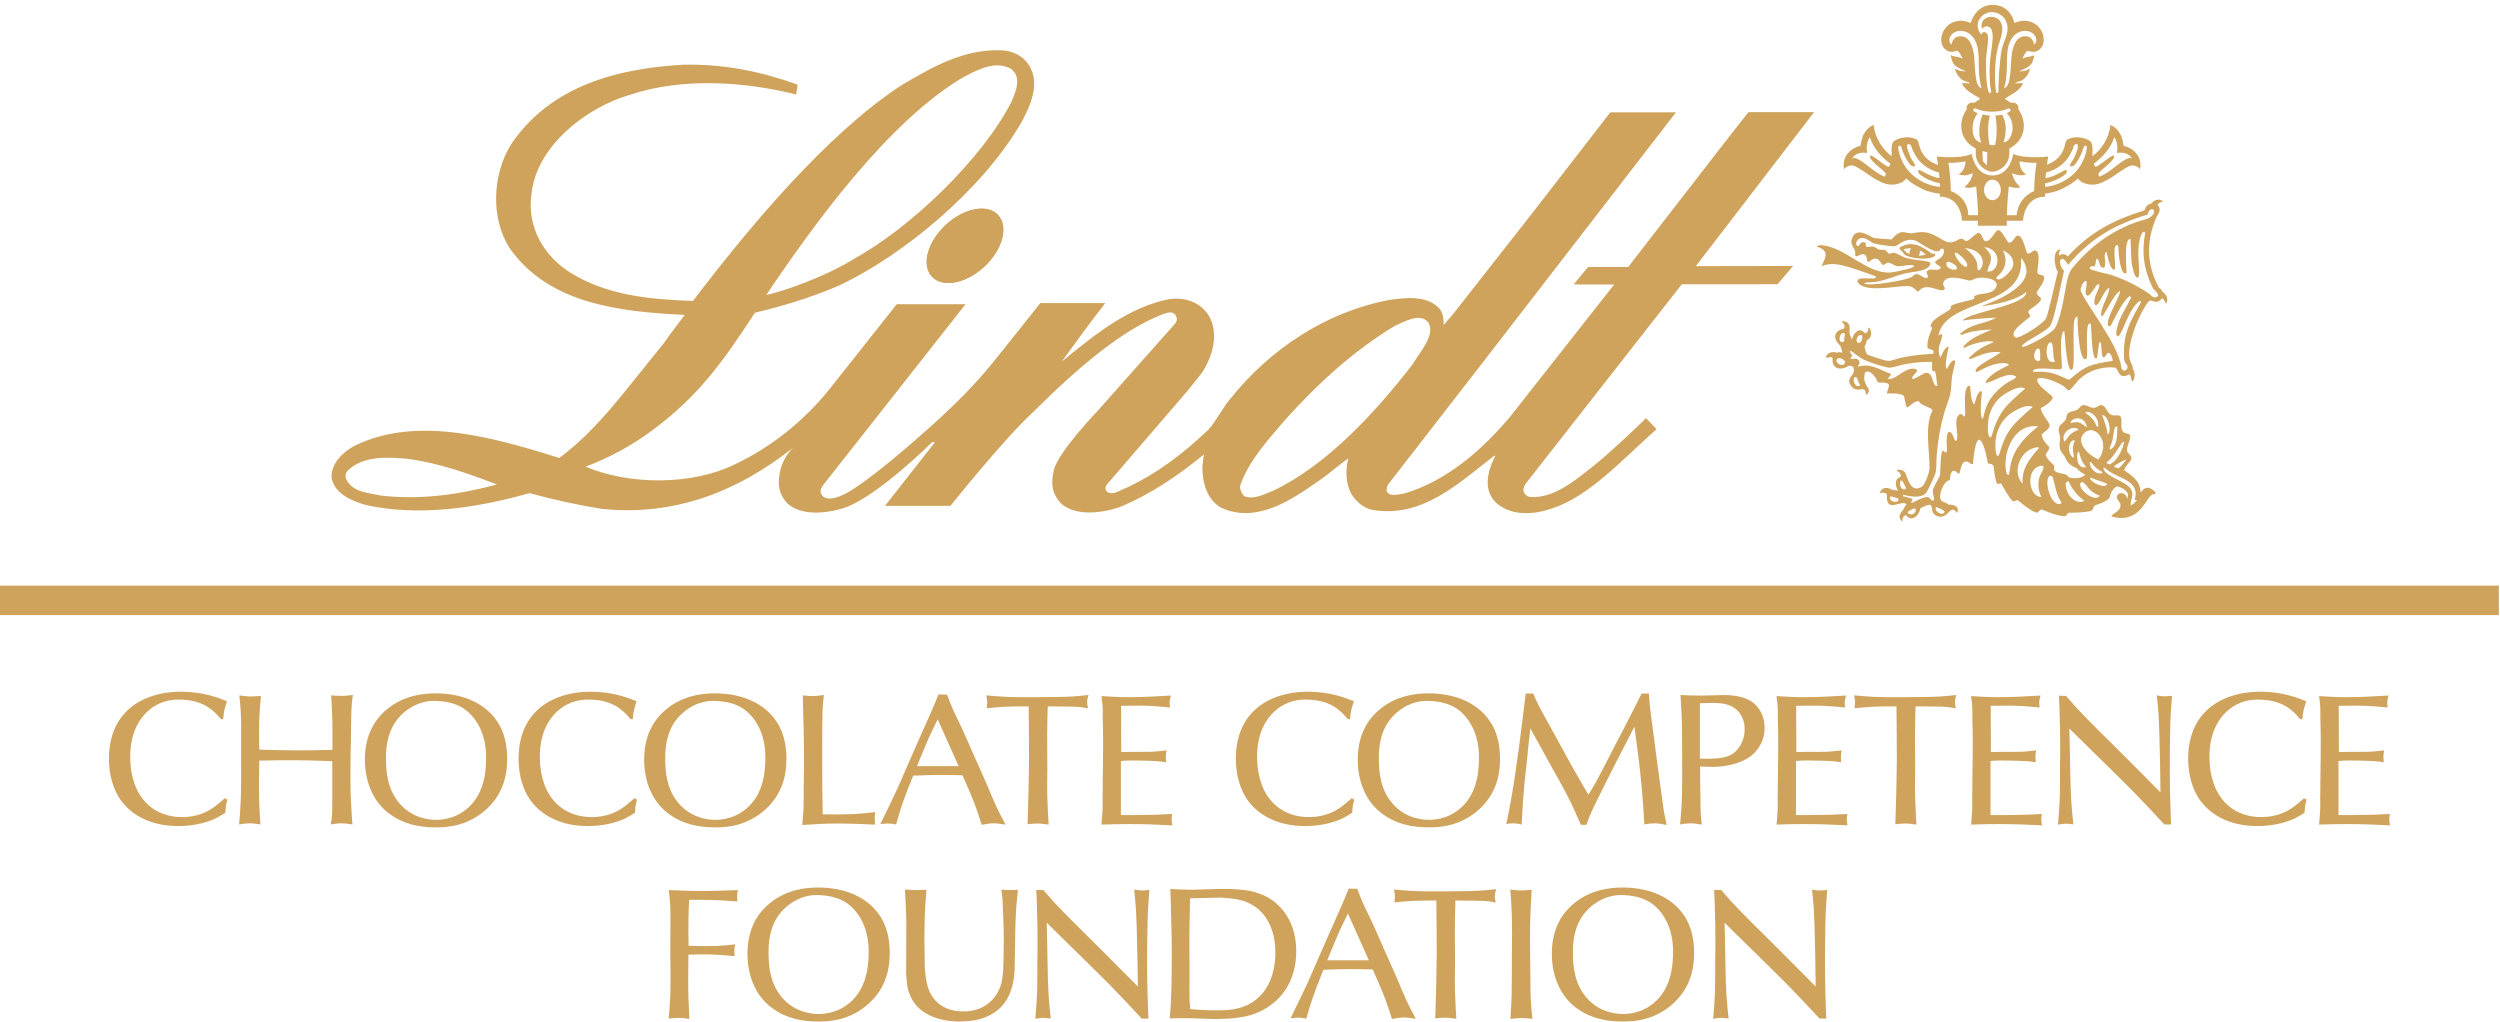 <?xml version="1.0" encoding="utf-8"?>
<svg xmlns="http://www.w3.org/2000/svg" xmlns:serif="http://www.serif.com/" xmlns:xlink="http://www.w3.org/1999/xlink" width="100%" height="100%" viewBox="0 0 2009 821" version="1.1" style="fill-rule:evenodd;clip-rule:evenodd;stroke-linejoin:round;stroke-miterlimit:2;">
    <g transform="matrix(4.167,0,0,4.167,0,0)">
        <path d="M150.934,83.188L150.924,83.188" style="fill:none;fill-rule:nonzero;"/>
        <path d="M150.943,83.188L150.934,83.188" style="fill:none;fill-rule:nonzero;"/>
        <path d="M158.772,84.335L158.763,84.335" style="fill:none;fill-rule:nonzero;"/>
        <path d="M158.782,84.335L158.772,84.335" style="fill:none;fill-rule:nonzero;"/>
        <path d="M42.613,138.697C42.119,138.096 41.553,137.459 40.916,136.964C39.82,136.045 37.911,134.914 34.553,134.914C33.315,134.914 30.84,135.02 28.436,137.211C26.987,138.555 25.113,141.171 25.113,145.945C25.113,147.041 25.184,150.611 27.093,153.475C28.118,155.031 30.487,157.576 35.154,157.576C35.613,157.576 36.709,157.541 37.947,157.222C40.28,156.622 41.518,155.526 43.356,153.935L43.851,154.217C43.533,155.384 43.533,155.526 43.462,156.728C43.285,156.834 42.26,157.505 41.447,157.894C40.28,158.424 37.77,159.308 34.376,159.308C28.472,159.308 25.184,156.728 23.593,154.712C22.532,153.404 21.012,150.647 21.012,146.262C21.012,145.238 21.083,142.586 22.355,140.005C24.724,135.232 29.886,133.394 34.906,133.394C39.255,133.394 42.154,134.595 43.78,135.232C43.285,136.752 43.179,137.071 43.038,138.697L42.613,138.697Z" style="fill:rgb(207,163,92);fill-rule:nonzero;"/>
        <path d="M64.077,146.793C61.885,146.722 59.693,146.617 57.465,146.617C54.991,146.581 52.48,146.617 50.006,146.687C49.97,149.091 49.9,151.496 49.97,153.899C50.006,155.596 50.112,157.293 50.218,158.991C49.476,158.884 48.875,158.778 48.132,158.778C47.531,158.778 47.213,158.814 46.117,158.991C46.258,157.399 46.364,155.808 46.435,154.217C46.506,152.026 46.506,149.798 46.506,147.571L46.506,140.959C46.506,139.828 46.506,138.662 46.435,137.53C46.399,136.399 46.258,135.232 46.152,134.101C47,134.207 47.566,134.313 48.379,134.313C49.016,134.313 49.652,134.242 50.324,134.207C50.147,136.045 50.006,137.883 49.97,139.722C49.935,141.348 49.97,142.939 50.006,144.566C52.41,144.636 54.814,144.708 57.218,144.708C59.516,144.708 61.814,144.671 64.112,144.601C64.112,142.268 64.147,139.934 64.041,137.601C64.006,136.434 63.936,135.267 63.865,134.101C64.537,134.136 65.173,134.207 65.88,134.207C66.446,134.207 66.905,134.171 68.037,134.03C67.895,135.125 67.789,136.222 67.754,137.318C67.683,139.015 67.718,140.748 67.683,142.445C67.612,144.813 67.577,147.147 67.577,149.515C67.577,151.636 67.612,153.722 67.754,155.808C67.789,156.869 67.895,157.929 67.966,158.991C66.834,158.814 66.446,158.778 65.809,158.778C65.067,158.778 64.501,158.884 63.794,158.991C64.041,157.541 64.077,156.869 64.077,155.349L64.077,146.793Z" style="fill:rgb(207,163,92);fill-rule:nonzero;"/>
        <path d="M76.561,154.324C79.035,157.752 82.677,158.107 84.126,158.107C85.47,158.107 88.687,157.789 91.162,154.854C92.505,153.263 93.743,150.788 93.743,146.122C93.743,144.92 93.708,141.631 91.551,138.697C91.303,138.379 90.596,137.459 89.642,136.788C88.263,135.797 86.672,135.48 86.106,135.374C85.894,135.338 84.763,135.162 83.808,135.162C82.748,135.162 80.662,135.302 78.399,137C75.146,139.474 74.333,142.975 74.439,146.899C74.51,150.788 75.535,152.91 76.561,154.324ZM73.555,137.778C75.217,136.045 78.364,133.711 83.985,133.711C85.505,133.711 90.49,133.818 94.132,137.106C95.758,138.59 97.809,141.171 97.809,146.334C97.809,150.187 96.677,153.334 93.919,155.95C90.172,159.45 85.965,159.556 84.056,159.556C80.909,159.556 77.833,158.955 75.217,157.01C74.828,156.763 73.979,156.091 73.166,155.101C72.07,153.793 70.303,150.859 70.374,146.227C70.444,141.666 72.283,139.121 73.555,137.778Z" style="fill:rgb(207,163,92);fill-rule:nonzero;"/>
        <path d="M121.607,138.697C121.112,138.096 120.546,137.459 119.91,136.964C118.814,136.045 116.905,134.914 113.546,134.914C112.309,134.914 109.834,135.02 107.43,137.211C105.98,138.555 104.106,141.171 104.106,145.945C104.106,147.041 104.177,150.611 106.086,153.475C107.112,155.031 109.48,157.576 114.147,157.576C114.607,157.576 115.703,157.541 116.94,157.222C119.274,156.622 120.511,155.526 122.35,153.935L122.845,154.217C122.526,155.384 122.526,155.526 122.455,156.728C122.279,156.834 121.253,157.505 120.44,157.894C119.274,158.424 116.764,159.308 113.37,159.308C107.465,159.308 104.177,156.728 102.586,154.712C101.526,153.404 100.005,150.647 100.005,146.262C100.005,145.238 100.076,142.586 101.349,140.005C103.718,135.232 108.879,133.394 113.9,133.394C118.248,133.394 121.147,134.595 122.774,135.232C122.279,136.752 122.173,137.071 122.031,138.697L121.607,138.697Z" style="fill:rgb(207,163,92);fill-rule:nonzero;"/>
        <path d="M130.412,154.324C132.888,157.752 136.53,158.107 137.979,158.107C139.323,158.107 142.54,157.789 145.015,154.854C146.358,153.263 147.596,150.788 147.596,146.122C147.596,144.92 147.56,141.631 145.404,138.697C145.156,138.379 144.449,137.459 143.495,136.788C142.116,135.797 140.525,135.48 139.959,135.374C139.747,135.338 138.616,135.162 137.661,135.162C136.6,135.162 134.515,135.302 132.252,137C128.998,139.474 128.186,142.975 128.292,146.899C128.363,150.788 129.388,152.91 130.412,154.324ZM127.408,137.778C129.07,136.045 132.217,133.711 137.838,133.711C139.358,133.711 144.343,133.818 147.985,137.106C149.611,138.59 151.662,141.171 151.662,146.334C151.662,150.187 150.53,153.334 147.772,155.95C144.025,159.45 139.818,159.556 137.909,159.556C134.762,159.556 131.686,158.955 129.07,157.01C128.681,156.763 127.832,156.091 127.019,155.101C125.923,153.793 124.156,150.859 124.226,146.227C124.297,141.666 126.136,139.121 127.408,137.778Z" style="fill:rgb(207,163,92);fill-rule:nonzero;"/>
        <path d="M158.56,148.243C158.56,151.212 158.596,154.112 158.666,157.045C164.393,157.117 165.454,156.975 168.778,156.622C168.707,157.399 168.636,157.682 168.742,159.026C166.303,158.92 163.899,158.814 161.459,158.814C159.196,158.814 156.969,158.955 154.706,159.096C154.812,158.071 154.918,157.045 154.954,156.021C154.989,154.606 154.989,153.192 154.989,151.778C155.025,150.01 155.06,148.243 155.06,146.475C155.06,142.338 154.918,138.202 154.812,134.101C154.883,134.101 156.015,134.242 156.792,134.242C157.252,134.242 157.853,134.171 158.878,134.03C158.702,135.586 158.596,137.106 158.596,138.662C158.56,140.111 158.596,141.56 158.56,143.01L158.56,148.243Z" style="fill:rgb(207,163,92);fill-rule:nonzero;"/>
        <path d="M184.866,147.748L180.836,138.732C180.164,140.111 179.457,141.49 178.856,142.904C178.149,144.531 177.513,146.122 176.841,147.748L184.866,147.748ZM182.639,133.959C182.993,134.949 183.381,135.939 183.806,136.894C184.336,138.06 184.937,139.227 185.503,140.429C186.281,142.091 186.988,143.823 187.73,145.485C188.579,147.394 189.427,149.233 190.24,151.106C190.876,152.591 191.477,154.112 192.149,155.561C192.715,156.763 193.316,157.894 193.917,159.026C192.715,158.849 192.255,158.778 191.583,158.778C191.018,158.778 190.488,158.849 189.321,159.061C188.296,155.844 187.977,154.783 185.609,149.515C184.159,149.48 182.709,149.445 181.26,149.445C179.528,149.445 177.83,149.515 176.099,149.586C174.013,154.783 173.729,155.773 172.81,158.991C171.997,158.849 171.714,158.814 171.255,158.814C170.936,158.814 170.477,158.849 169.77,158.92C170.901,156.622 172.033,154.289 173.128,151.955C174.295,149.303 175.427,146.652 176.593,144C177.442,142.055 178.326,140.146 179.174,138.202C179.81,136.788 180.412,135.374 180.977,133.924L182.639,133.959Z" style="fill:rgb(207,163,92);fill-rule:nonzero;"/>
        <path d="M209.652,135.409C209.652,135.762 209.688,135.939 209.829,136.611C208.486,136.328 207.991,136.293 205.728,136.257C204.526,136.257 203.288,136.222 202.051,136.222C202.016,138.096 201.945,139.934 201.945,141.808C201.945,143.964 201.98,146.157 201.98,148.313C201.945,150.47 201.91,152.662 202.016,154.819C202.051,156.233 202.157,157.612 202.228,159.026C201.026,158.849 200.637,158.814 200,158.814C199.399,158.814 199.187,158.849 198.162,158.955C198.304,154.854 198.41,150.717 198.445,146.581C198.445,143.116 198.41,139.687 198.374,136.222C196.819,136.222 195.298,136.222 193.743,136.293C192.611,136.364 191.445,136.469 190.278,136.576C190.313,136.257 190.384,135.762 190.384,135.444C190.384,135.055 190.349,134.808 190.207,134.101C191.445,134.207 192.682,134.313 193.919,134.383C195.228,134.455 196.536,134.455 197.844,134.455C199.541,134.455 201.238,134.455 202.935,134.418C204.243,134.418 205.551,134.383 206.859,134.313C207.885,134.242 208.91,134.136 209.935,134.03C209.865,134.171 209.652,134.843 209.652,135.409Z" style="fill:rgb(207,163,92);fill-rule:nonzero;"/>
        <path d="M216.231,145.025C217.751,144.99 219.307,144.99 220.827,144.99C221.393,144.99 221.923,144.99 222.489,144.955C223.302,144.92 224.151,144.778 224.964,144.708C224.787,145.697 224.787,145.98 224.893,147.005C224.292,146.899 223.726,146.829 223.161,146.793C222.242,146.722 221.322,146.722 220.368,146.687C219.696,146.687 219.024,146.652 218.352,146.652C217.61,146.652 216.868,146.687 216.161,146.757L216.161,157.187C218.423,157.187 220.65,157.187 222.913,157.117C223.974,157.082 224.999,157.01 226.06,156.975C226.024,157.152 225.954,157.541 225.954,158C225.954,158.389 225.989,158.496 226.095,159.168C223.337,159.026 220.58,158.92 217.787,158.92C215.984,158.92 214.216,158.955 212.413,159.026C212.484,158.071 212.59,157.152 212.625,156.162C212.661,155.349 212.625,154.5 212.625,153.687C212.661,152.662 212.661,151.636 212.661,150.611C212.696,148.031 212.731,145.45 212.731,142.834C212.731,141.455 212.696,140.076 212.661,138.662C212.625,137.211 212.767,136.681 212.413,134.242C214.145,134.348 215.913,134.455 217.645,134.455C220.403,134.455 223.09,134.278 225.812,134.136C225.529,135.125 225.494,135.409 225.636,136.434C223.832,136.257 222.029,136.116 220.226,136.081C218.883,136.081 217.539,136.116 216.196,136.116L216.231,145.025Z" style="fill:rgb(207,163,92);fill-rule:nonzero;"/>
        <path d="M259.933,138.697C259.437,138.096 258.872,137.459 258.236,136.964C257.14,136.045 255.23,134.914 251.871,134.914C250.635,134.914 248.16,135.02 245.756,137.211C244.307,138.555 242.432,141.171 242.432,145.945C242.432,147.041 242.504,150.611 244.412,153.475C245.437,155.031 247.807,157.576 252.473,157.576C252.932,157.576 254.029,157.541 255.266,157.222C257.6,156.622 258.836,155.526 260.676,153.935L261.17,154.217C260.851,155.384 260.851,155.526 260.781,156.728C260.605,156.834 259.579,157.505 258.765,157.894C257.6,158.424 255.09,159.308 251.695,159.308C245.791,159.308 242.504,156.728 240.912,154.712C239.851,153.404 238.331,150.647 238.331,146.262C238.331,145.238 238.402,142.586 239.675,140.005C242.043,135.232 247.205,133.394 252.225,133.394C256.574,133.394 259.472,134.595 261.1,135.232C260.605,136.752 260.497,137.071 260.357,138.697L259.933,138.697Z" style="fill:rgb(207,163,92);fill-rule:nonzero;"/>
        <path d="M268.033,154.324C270.508,157.752 274.148,158.107 275.598,158.107C276.941,158.107 280.158,157.789 282.633,154.854C283.976,153.263 285.215,150.788 285.215,146.122C285.215,144.92 285.18,141.631 283.023,138.697C282.775,138.379 282.068,137.459 281.113,136.788C279.734,135.797 278.144,135.48 277.578,135.374C277.365,135.338 276.234,135.162 275.279,135.162C274.219,135.162 272.133,135.302 269.871,137C266.617,139.474 265.805,142.975 265.91,146.899C265.982,150.788 267.008,152.91 268.033,154.324ZM265.027,137.778C266.689,136.045 269.836,133.711 275.457,133.711C276.976,133.711 281.963,133.818 285.603,137.106C287.23,138.59 289.281,141.171 289.281,146.334C289.281,150.187 288.148,153.334 285.391,155.95C281.644,159.45 277.437,159.556 275.527,159.556C272.381,159.556 269.305,158.955 266.689,157.01C266.301,156.763 265.451,156.091 264.639,155.101C263.543,153.793 261.775,150.859 261.846,146.227C261.915,141.666 263.754,139.121 265.027,137.778Z" style="fill:rgb(207,163,92);fill-rule:nonzero;"/>
        <path d="M317.992,133.748C318.062,134.737 318.133,135.762 318.238,136.752C318.416,138.273 318.664,139.793 318.84,141.313C319.158,143.646 319.441,146.015 319.76,148.348C319.935,149.798 320.184,151.248 320.361,152.697C320.572,153.97 320.678,155.278 320.891,156.551C321.031,157.399 321.244,158.248 321.422,159.096C320.219,158.849 319.725,158.778 319.088,158.778C318.486,158.778 318.168,158.814 317.107,158.991C316.967,156.375 316.789,153.793 316.543,151.177C316.189,147.5 315.693,143.823 315.199,140.146C312.725,144.92 310.248,149.692 307.916,154.465C307.527,155.243 307.174,155.985 306.82,156.763C306.502,157.505 306.219,158.284 305.935,159.061L304.875,159.061C304.062,157.187 303.248,155.349 302.295,153.51C301.269,151.496 300.101,149.48 299.006,147.5C297.697,145.166 296.391,142.798 295.117,140.464C294.869,142.727 294.623,144.99 294.41,147.252C294.162,149.268 293.951,151.248 293.809,153.263C293.633,155.172 293.562,157.117 293.455,159.026C293.209,158.955 292.572,158.778 291.83,158.778C291.404,158.778 291.228,158.778 290.486,158.92C290.805,157.399 291.086,155.95 291.369,154.429C292.572,147.606 293.385,140.641 294.232,133.711C294.693,133.748 294.869,133.818 295.648,133.711C296.072,134.702 296.566,135.727 297.062,136.681C297.84,138.166 298.687,139.616 299.465,141.066C300.668,143.257 301.834,145.415 303.037,147.571C304.098,149.48 305.228,151.389 306.324,153.263C306.82,152.45 307.314,151.672 307.773,150.824C308.658,149.233 309.471,147.571 310.32,145.945C311.381,143.894 312.441,141.879 313.502,139.828C314.562,137.813 315.553,135.762 316.578,133.748L317.992,133.748Z" style="fill:rgb(207,163,92);fill-rule:nonzero;"/>
        <path d="M327.824,146.298C331.926,146.404 333.764,146.157 335.178,144.389C336.027,143.329 336.451,141.985 336.451,140.641C336.451,138.874 335.814,137.424 334.33,136.434C332.81,135.515 331.289,135.48 327.824,135.621L327.824,146.298ZM324.076,134.03C325.314,134.101 326.588,134.136 327.824,134.136C329.451,134.136 331.041,134.065 332.668,134.03C333.199,134.065 333.693,134.065 334.189,134.136C337.264,134.455 338.642,135.762 339.35,136.929C339.703,137.459 340.305,138.662 340.305,140.429C340.305,142.515 339.314,144.495 337.689,145.768C335.674,147.324 332.562,147.924 330.123,147.889C329.381,147.889 328.601,147.854 327.859,147.818C327.859,149.904 327.894,152.026 327.932,154.112C327.932,155.136 327.932,156.198 328.002,157.222C328.072,157.824 328.142,158.424 328.178,159.026C327.082,158.849 326.693,158.778 326.092,158.778C325.314,158.778 324.748,158.884 324.006,158.991C324.184,157.117 324.324,155.243 324.359,153.369C324.43,150.859 324.394,148.348 324.394,145.838C324.394,143.152 324.394,140.464 324.289,137.743L324.076,134.03Z" style="fill:rgb(207,163,92);fill-rule:nonzero;"/>
        <path d="M346.424,145.025C347.945,144.99 349.5,144.99 351.019,144.99C351.586,144.99 352.115,144.99 352.682,144.955C353.494,144.92 354.344,144.778 355.156,144.708C354.98,145.697 354.98,145.98 355.086,147.005C354.484,146.899 353.92,146.829 353.353,146.793C352.434,146.722 351.516,146.722 350.56,146.687C349.889,146.687 349.217,146.652 348.545,146.652C347.803,146.652 347.06,146.687 346.353,146.757L346.353,157.187C348.615,157.187 350.844,157.187 353.105,157.117C354.166,157.082 355.191,157.01 356.252,156.975C356.217,157.152 356.146,157.541 356.146,158C356.146,158.389 356.182,158.496 356.287,159.168C353.531,159.026 350.773,158.92 347.98,158.92C346.176,158.92 344.408,158.955 342.605,159.026C342.676,158.071 342.783,157.152 342.818,156.162C342.853,155.349 342.818,154.5 342.818,153.687C342.853,152.662 342.853,151.636 342.853,150.611C342.889,148.031 342.924,145.45 342.924,142.834C342.924,141.455 342.889,140.076 342.853,138.662C342.818,137.211 342.959,136.681 342.605,134.242C344.338,134.348 346.105,134.455 347.838,134.455C350.596,134.455 353.283,134.278 356.006,134.136C355.723,135.125 355.687,135.409 355.828,136.434C354.025,136.257 352.223,136.116 350.42,136.081C349.076,136.081 347.732,136.116 346.389,136.116L346.424,145.025Z" style="fill:rgb(207,163,92);fill-rule:nonzero;"/>
        <path d="M377.008,135.409C377.008,135.762 377.043,135.939 377.184,136.611C375.84,136.328 375.346,136.293 373.084,136.257C371.881,136.257 370.644,136.222 369.406,136.222C369.371,138.096 369.301,139.934 369.301,141.808C369.301,143.964 369.336,146.157 369.336,148.313C369.301,150.47 369.266,152.662 369.371,154.819C369.406,156.233 369.512,157.612 369.582,159.026C368.381,158.849 367.992,158.814 367.355,158.814C366.754,158.814 366.543,158.849 365.517,158.955C365.658,154.854 365.766,150.717 365.801,146.581C365.801,143.116 365.766,139.687 365.728,136.222C364.174,136.222 362.654,136.222 361.098,136.293C359.967,136.364 358.801,136.469 357.633,136.576C357.668,136.257 357.738,135.762 357.738,135.444C357.738,135.055 357.703,134.808 357.562,134.101C358.801,134.207 360.037,134.313 361.275,134.383C362.582,134.455 363.891,134.455 365.199,134.455C366.896,134.455 368.594,134.455 370.291,134.418C371.598,134.418 372.906,134.383 374.215,134.313C375.24,134.242 376.266,134.136 377.291,134.03C377.219,134.171 377.008,134.843 377.008,135.409Z" style="fill:rgb(207,163,92);fill-rule:nonzero;"/>
        <path d="M383.939,145.025C385.461,144.99 387.016,144.99 388.535,144.99C389.101,144.99 389.631,144.99 390.197,144.955C391.01,144.92 391.859,144.778 392.672,144.708C392.496,145.697 392.496,145.98 392.601,147.005C392,146.899 391.435,146.829 390.869,146.793C389.949,146.722 389.031,146.722 388.076,146.687C387.404,146.687 386.732,146.652 386.06,146.652C385.318,146.652 384.576,146.687 383.869,146.757L383.869,157.187C386.131,157.187 388.359,157.187 390.621,157.117C391.682,157.082 392.707,157.01 393.767,156.975C393.732,157.152 393.662,157.541 393.662,158C393.662,158.389 393.697,158.496 393.803,159.168C391.047,159.026 388.289,158.92 385.496,158.92C383.691,158.92 381.924,158.955 380.121,159.026C380.191,158.071 380.299,157.152 380.334,156.162C380.369,155.349 380.334,154.5 380.334,153.687C380.369,152.662 380.369,151.636 380.369,150.611C380.404,148.031 380.439,145.45 380.439,142.834C380.439,141.455 380.404,140.076 380.369,138.662C380.334,137.211 380.475,136.681 380.121,134.242C381.853,134.348 383.621,134.455 385.353,134.455C388.111,134.455 390.799,134.278 393.521,134.136C393.238,135.125 393.203,135.409 393.344,136.434C391.541,136.257 389.738,136.116 387.935,136.081C386.592,136.081 385.248,136.116 383.904,136.116L383.939,145.025Z" style="fill:rgb(207,163,92);fill-rule:nonzero;"/>
        <path d="M398.437,134.207C399.109,134.949 399.744,135.727 400.416,136.469C401.725,137.883 403.103,139.262 404.482,140.641C406.215,142.374 407.982,144.106 409.75,145.874C412.049,148.171 414.346,150.47 416.644,152.803C416.609,149.056 416.539,145.308 416.432,141.596C416.396,140.217 416.326,138.874 416.256,137.53C416.185,136.399 416.043,135.267 415.937,134.101C416.15,134.136 416.785,134.278 417.422,134.278C417.881,134.278 418.059,134.278 418.871,134.171C418.695,136.328 418.553,138.45 418.517,140.606C418.447,143.469 418.447,146.334 418.447,149.197C418.447,150.824 418.482,152.45 418.517,154.041C418.553,155.703 418.625,157.364 418.695,158.991L417.387,158.991C415.301,156.728 413.215,154.5 411.059,152.308C408.549,149.763 405.967,147.288 403.422,144.778C401.973,143.364 400.523,141.914 399.072,140.5C399.144,143.293 399.215,146.122 399.25,148.915C399.285,150.717 399.32,152.52 399.426,154.289C399.533,155.879 399.674,157.435 399.851,158.991C399.674,158.955 399.002,158.849 398.402,158.849C397.906,158.849 397.695,158.884 396.881,159.026C397.023,157.222 397.164,155.42 397.234,153.652C397.269,151.601 397.269,149.55 397.269,147.5C397.305,146.334 397.305,145.131 397.305,143.929C397.305,141.914 397.269,139.899 397.199,137.883C397.164,136.646 397.129,135.409 397.059,134.171L398.437,134.207Z" style="fill:rgb(207,163,92);fill-rule:nonzero;"/>
        <path d="M443.59,138.697C443.094,138.096 442.529,137.459 441.892,136.964C440.797,136.045 438.887,134.914 435.527,134.914C434.291,134.914 431.816,135.02 429.412,137.211C427.963,138.555 426.088,141.171 426.088,145.945C426.088,147.041 426.16,150.611 428.068,153.475C429.094,155.031 431.463,157.576 436.129,157.576C436.588,157.576 437.685,157.541 438.922,157.222C441.256,156.622 442.492,155.526 444.332,153.935L444.826,154.217C444.508,155.384 444.508,155.526 444.437,156.728C444.262,156.834 443.236,157.505 442.422,157.894C441.256,158.424 438.746,159.308 435.351,159.308C429.447,159.308 426.16,156.728 424.568,154.712C423.508,153.404 421.988,150.647 421.988,146.262C421.988,145.238 422.059,142.586 423.33,140.005C425.699,135.232 430.861,133.394 435.881,133.394C440.23,133.394 443.129,134.595 444.756,135.232C444.262,136.752 444.154,137.071 444.014,138.697L443.59,138.697Z" style="fill:rgb(207,163,92);fill-rule:nonzero;"/>
        <path d="M451.053,145.025C452.572,144.99 454.127,144.99 455.648,144.99C456.213,144.99 456.744,144.99 457.31,144.955C458.123,144.92 458.971,144.778 459.785,144.708C459.607,145.697 459.607,145.98 459.715,147.005C459.113,146.899 458.547,146.829 457.982,146.793C457.062,146.722 456.142,146.722 455.189,146.687C454.517,146.687 453.846,146.652 453.174,146.652C452.432,146.652 451.687,146.687 450.98,146.757L450.98,157.187C453.244,157.187 455.471,157.187 457.734,157.117C458.795,157.082 459.82,157.01 460.881,156.975C460.846,157.152 460.775,157.541 460.775,158C460.775,158.389 460.81,158.496 460.916,159.168C458.158,159.026 455.4,158.92 452.607,158.92C450.805,158.92 449.037,158.955 447.234,159.026C447.305,158.071 447.41,157.152 447.445,156.162C447.48,155.349 447.445,154.5 447.445,153.687C447.48,152.662 447.48,151.636 447.48,150.611C447.516,148.031 447.553,145.45 447.553,142.834C447.553,141.455 447.516,140.076 447.48,138.662C447.445,137.211 447.588,136.681 447.234,134.242C448.967,134.348 450.734,134.455 452.467,134.455C455.225,134.455 457.91,134.278 460.633,134.136C460.35,135.125 460.314,135.409 460.457,136.434C458.652,136.257 456.85,136.116 455.047,136.081C453.703,136.081 452.359,136.116 451.017,136.116L451.053,145.025Z" style="fill:rgb(207,163,92);fill-rule:nonzero;"/>
        <path d="M135.451,171.828C137.749,171.828 140.012,171.722 142.31,171.651C142.133,172.606 142.133,172.888 142.204,173.843C140.542,173.737 138.88,173.595 137.184,173.56C135.769,173.525 134.32,173.525 132.906,173.525C132.835,174.904 132.764,176.318 132.764,177.697C132.729,179.252 132.764,180.843 132.8,182.399C137.891,182.541 138.88,182.434 141.815,182.116C141.815,182.152 141.603,182.859 141.603,183.389C141.603,183.459 141.638,183.955 141.674,184.379C140.366,184.273 139.057,184.166 137.749,184.096C136.087,184.025 134.426,184.06 132.764,184.096C132.729,186.924 132.693,189.752 132.764,192.617C132.835,193.889 132.906,195.197 132.941,196.505C132.693,196.47 131.739,196.293 130.854,196.293C130.147,196.293 129.653,196.364 128.946,196.435C129.052,195.375 129.158,194.349 129.192,193.289C129.264,192.298 129.298,191.308 129.298,190.283C129.335,187.702 129.264,185.122 129.264,182.541C129.264,180.702 129.298,178.864 129.298,177.025C129.298,174.727 129.229,173.914 128.981,171.651C131.138,171.722 133.294,171.828 135.451,171.828Z" style="fill:rgb(207,163,92);fill-rule:nonzero;"/>
        <path d="M150.337,191.768C152.812,195.197 156.454,195.551 157.903,195.551C159.246,195.551 162.464,195.233 164.939,192.298C166.282,190.708 167.519,188.232 167.519,183.566C167.519,182.364 167.484,179.076 165.328,176.141C165.08,175.823 164.373,174.904 163.418,174.232C162.039,173.242 160.449,172.924 159.883,172.818C159.671,172.783 158.539,172.606 157.585,172.606C156.524,172.606 154.438,172.748 152.176,174.444C148.923,176.918 148.11,180.42 148.216,184.343C148.287,188.232 149.312,190.354 150.337,191.768ZM147.332,175.222C148.994,173.49 152.141,171.156 157.762,171.156C159.282,171.156 164.267,171.262 167.909,174.55C169.535,176.035 171.585,178.616 171.585,183.778C171.585,187.631 170.454,190.778 167.696,193.394C163.949,196.894 159.742,197 157.832,197C154.686,197 151.61,196.399 148.994,194.455C148.605,194.208 147.756,193.536 146.943,192.545C145.847,191.238 144.079,188.303 144.15,183.671C144.221,179.111 146.059,176.565 147.332,175.222Z" style="fill:rgb(207,163,92);fill-rule:nonzero;"/>
        <path d="M193.121,171.545C193.651,171.616 194.182,171.651 194.712,171.651C195.242,171.651 195.772,171.616 196.303,171.581C196.126,173.348 195.949,175.116 195.878,176.918C195.772,179.181 195.772,181.48 195.737,183.743C195.702,184.838 195.702,185.969 195.666,187.066C195.596,187.738 195.56,188.409 195.454,189.081C194.924,192.157 193.58,193.748 192.626,194.596C191.211,195.834 189.09,197 185.024,197C184.105,197 179.509,196.965 176.787,193.996C176.044,193.182 175.691,192.369 175.514,191.98C175.019,190.849 174.878,189.929 174.736,187.561C174.772,185.227 174.772,182.894 174.772,180.56C174.772,179.111 174.807,177.697 174.736,176.248C174.701,174.656 174.595,173.101 174.524,171.545C175.231,171.581 175.938,171.651 176.681,171.651C177.317,171.651 177.989,171.616 178.661,171.581C178.484,173.772 178.343,176 178.307,178.192C178.236,180.914 178.307,183.671 178.343,186.429C178.378,186.854 178.449,189.01 179.014,190.601C179.58,192.334 181.348,195.056 185.767,195.056C190.398,195.056 192.308,191.98 192.909,190.283C193.191,189.505 193.333,188.692 193.474,186.959C193.51,185.157 193.58,183.353 193.58,181.515C193.58,178.828 193.439,176.141 193.333,173.455L193.121,171.545Z" style="fill:rgb(207,163,92);fill-rule:nonzero;"/>
        <path d="M201.221,171.651C201.892,172.393 202.529,173.171 203.201,173.914C204.509,175.328 205.888,176.707 207.267,178.086C208.999,179.818 210.767,181.55 212.535,183.318C214.832,185.616 217.13,187.915 219.429,190.248C219.393,186.5 219.323,182.752 219.216,179.041C219.181,177.662 219.11,176.318 219.039,174.974C218.969,173.843 218.828,172.711 218.722,171.545C218.934,171.581 219.57,171.722 220.206,171.722C220.666,171.722 220.843,171.722 221.656,171.616C221.479,173.772 221.338,175.894 221.302,178.05C221.231,180.914 221.231,183.778 221.231,186.641C221.231,188.268 221.267,189.894 221.302,191.485C221.338,193.147 221.409,194.808 221.479,196.435L220.171,196.435C218.085,194.172 215.999,191.945 213.843,189.752C211.332,187.208 208.751,184.732 206.206,182.222C204.756,180.808 203.307,179.358 201.857,177.944C201.928,180.737 201.998,183.566 202.034,186.359C202.069,188.162 202.105,189.964 202.211,191.733C202.317,193.324 202.458,194.879 202.635,196.435C202.458,196.399 201.787,196.293 201.185,196.293C200.69,196.293 200.478,196.329 199.665,196.47C199.807,194.666 199.948,192.864 200.019,191.096C200.054,189.045 200.054,186.995 200.054,184.945C200.09,183.778 200.09,182.576 200.09,181.374C200.09,179.358 200.054,177.343 199.983,175.328C199.948,174.09 199.913,172.853 199.842,171.616L201.221,171.651Z" style="fill:rgb(207,163,92);fill-rule:nonzero;"/>
        <path d="M229.508,173.242C229.437,176.141 229.367,179.004 229.367,181.904C229.367,184.379 229.437,186.854 229.402,189.364C229.402,190.459 229.367,191.591 229.402,192.687C229.437,193.324 229.473,193.959 229.544,194.596C230.604,194.703 231.665,194.773 232.69,194.808C233.397,194.843 234.069,194.843 234.741,194.843C235.448,194.843 236.12,194.808 236.827,194.773C239.478,194.526 241.705,193.642 243.473,191.556C245.912,188.586 245.949,184.838 245.949,183.601C245.949,182.964 245.949,181.834 245.559,180.278C245.24,178.969 244.144,175.469 240.362,173.949C239.125,173.455 238.029,173.278 235.413,173.101L229.508,173.242ZM237.428,171.439L239.018,171.545C240.185,171.651 243.367,171.899 246.019,174.125C247.574,175.434 249.978,178.297 249.978,183.424C249.978,188.374 247.857,191.238 246.478,192.617C245.807,193.289 244.217,194.703 241.812,195.551C239.832,196.258 237.569,196.399 236.968,196.435C235.908,196.47 234.847,196.541 233.786,196.505C232.301,196.47 230.852,196.399 229.331,196.364C228.094,196.329 226.857,196.364 225.584,196.399C225.761,194.49 225.867,192.545 225.902,190.601C225.973,188.409 225.973,186.252 225.973,184.06C225.973,181.798 225.937,179.535 225.867,177.273C225.831,175.328 225.761,173.383 225.69,171.439C226.927,171.509 228.165,171.581 229.402,171.581C231.17,171.581 232.938,171.474 234.741,171.439L237.428,171.439Z" style="fill:rgb(207,163,92);fill-rule:nonzero;"/>
        <path d="M263.982,185.192L259.953,176.176C259.281,177.555 258.574,178.934 257.972,180.348C257.265,181.975 256.629,183.566 255.957,185.192L263.982,185.192ZM261.756,171.404C262.109,172.393 262.498,173.383 262.922,174.338C263.453,175.504 264.055,176.671 264.619,177.874C265.396,179.535 266.103,181.267 266.848,182.929C267.695,184.838 268.543,186.677 269.357,188.55C269.994,190.036 270.594,191.556 271.266,193.005C271.832,194.208 272.434,195.338 273.033,196.47C271.832,196.293 271.373,196.222 270.701,196.222C270.135,196.222 269.603,196.293 268.437,196.505C267.412,193.289 267.094,192.227 264.725,186.959C263.275,186.924 261.825,186.889 260.377,186.889C258.644,186.889 256.946,186.959 255.215,187.031C253.129,192.227 252.846,193.217 251.928,196.435C251.113,196.293 250.832,196.258 250.371,196.258C250.053,196.258 249.594,196.293 248.887,196.364C250.017,194.066 251.148,191.733 252.246,189.399C253.412,186.748 254.543,184.096 255.711,181.444C256.558,179.5 257.443,177.59 258.29,175.646C258.928,174.232 259.528,172.818 260.094,171.369L261.756,171.404Z" style="fill:rgb(207,163,92);fill-rule:nonzero;"/>
        <path d="M288.273,172.853C288.273,173.207 288.309,173.383 288.451,174.055C287.107,173.772 286.613,173.737 284.35,173.702C283.148,173.702 281.91,173.666 280.672,173.666C280.637,175.541 280.566,177.379 280.566,179.252C280.566,181.409 280.601,183.601 280.601,185.757C280.566,187.915 280.531,190.106 280.637,192.263C280.672,193.677 280.779,195.056 280.85,196.47C279.648,196.293 279.258,196.258 278.623,196.258C278.021,196.258 277.809,196.293 276.783,196.399C276.926,192.298 277.031,188.162 277.066,184.025C277.066,180.56 277.031,177.131 276.996,173.666C275.439,173.666 273.92,173.666 272.365,173.737C271.232,173.808 270.066,173.914 268.9,174.02C268.935,173.702 269.006,173.207 269.006,172.888C269.006,172.5 268.971,172.252 268.828,171.545C270.066,171.651 271.305,171.757 272.541,171.828C273.85,171.899 275.158,171.899 276.465,171.899C278.162,171.899 279.859,171.899 281.557,171.863C282.865,171.863 284.174,171.828 285.48,171.757C286.506,171.686 287.531,171.581 288.557,171.474C288.486,171.616 288.273,172.288 288.273,172.853Z" style="fill:rgb(207,163,92);fill-rule:nonzero;"/>
        <path d="M295.1,177.166C295.064,178.51 295.064,179.818 295.064,181.127C295.064,183.53 295.1,185.934 295.135,188.338C295.135,190.036 295.135,191.697 295.242,193.359C295.312,194.42 295.418,195.445 295.525,196.47C294.818,196.399 294.109,196.329 293.402,196.329C292.767,196.329 292.414,196.364 291.281,196.505C291.424,194.526 291.529,192.545 291.529,190.531C291.564,188.374 291.564,186.217 291.564,184.06C291.564,182.752 291.6,181.444 291.6,180.101C291.6,178.05 291.564,175.964 291.424,173.949C291.389,173.136 291.316,172.323 291.246,171.545C292.342,171.686 292.695,171.722 293.332,171.722C294.109,171.722 294.641,171.651 295.383,171.581C295.277,173.455 295.172,175.328 295.1,177.166Z" style="fill:rgb(207,163,92);fill-rule:nonzero;"/>
        <path d="M305.461,191.768C307.935,195.197 311.576,195.551 313.025,195.551C314.369,195.551 317.586,195.233 320.06,192.298C321.404,190.708 322.642,188.232 322.642,183.566C322.642,182.364 322.607,179.076 320.451,176.141C320.203,175.823 319.496,174.904 318.541,174.232C317.162,173.242 315.572,172.924 315.006,172.818C314.793,172.783 313.662,172.606 312.707,172.606C311.646,172.606 309.56,172.748 307.299,174.444C304.045,176.918 303.232,180.42 303.338,184.343C303.41,188.232 304.435,190.354 305.461,191.768ZM302.455,175.222C304.117,173.49 307.264,171.156 312.885,171.156C314.404,171.156 319.391,171.262 323.031,174.55C324.658,176.035 326.709,178.616 326.709,183.778C326.709,187.631 325.576,190.778 322.818,193.394C319.072,196.894 314.865,197 312.955,197C309.809,197 306.732,196.399 304.117,194.455C303.728,194.208 302.879,193.536 302.066,192.545C300.971,191.238 299.203,188.303 299.273,183.671C299.344,179.111 301.182,176.565 302.455,175.222Z" style="fill:rgb(207,163,92);fill-rule:nonzero;"/>
        <path d="M331.945,171.651C332.617,172.393 333.252,173.171 333.924,173.914C335.232,175.328 336.611,176.707 337.99,178.086C339.723,179.818 341.49,181.55 343.258,183.318C345.557,185.616 347.853,187.915 350.152,190.248C350.117,186.5 350.047,182.752 349.939,179.041C349.904,177.662 349.834,176.318 349.764,174.974C349.693,173.843 349.551,172.711 349.445,171.545C349.658,171.581 350.293,171.722 350.93,171.722C351.389,171.722 351.566,171.722 352.379,171.616C352.203,173.772 352.06,175.894 352.025,178.05C351.955,180.914 351.955,183.778 351.955,186.641C351.955,188.268 351.99,189.894 352.025,191.485C352.06,193.147 352.133,194.808 352.203,196.435L350.894,196.435C348.809,194.172 346.723,191.945 344.566,189.752C342.057,187.208 339.475,184.732 336.93,182.222C335.48,180.808 334.031,179.358 332.58,177.944C332.652,180.737 332.723,183.566 332.758,186.359C332.793,188.162 332.828,189.964 332.934,191.733C333.041,193.324 333.182,194.879 333.359,196.435C333.182,196.399 332.51,196.293 331.91,196.293C331.414,196.293 331.203,196.329 330.389,196.47C330.531,194.666 330.672,192.864 330.742,191.096C330.777,189.045 330.777,186.995 330.777,184.945C330.812,183.778 330.812,182.576 330.812,181.374C330.812,179.358 330.777,177.343 330.707,175.328C330.672,174.09 330.637,172.853 330.566,171.616L331.945,171.651Z" style="fill:rgb(207,163,92);fill-rule:nonzero;"/>
        <path d="M182.361,43.396C185.887,40.113 190.416,39.244 192.481,41.459C194.544,43.672 193.367,48.129 189.841,51.41C186.316,54.694 181.787,55.56 179.719,53.348C177.656,51.135 178.84,46.678 182.361,43.396Z" style="fill:rgb(207,163,92);fill-rule:nonzero;"/>
        <path d="M151.469,86.838L151.459,86.838" style="fill:none;fill-rule:nonzero;"/>
        <path d="M151.479,86.838L151.469,86.838" style="fill:none;fill-rule:nonzero;"/>
        <path d="M159.308,87.984L159.298,87.984" style="fill:none;fill-rule:nonzero;"/>
        <path d="M159.317,87.984L159.308,87.984" style="fill:none;fill-rule:nonzero;"/>
        <path d="M182.361,43.396C185.887,40.113 190.416,39.244 192.481,41.459C194.544,43.672 193.367,48.129 189.841,51.41C186.316,54.694 181.787,55.56 179.719,53.348C177.656,51.135 178.84,46.678 182.361,43.396Z" style="fill:rgb(207,163,92);fill-rule:nonzero;"/>
        <rect x="0" y="112.933" width="481.892" height="5.686" style="fill:rgb(207,163,92);fill-rule:nonzero;"/>
        <path d="M153.017,86.282C142.421,94.717 130.147,99.607 116.05,98.133C111.322,97.375 106.678,96.361 102.12,95.096C92.452,97.84 81.138,99.695 70.626,97.414C68.009,96.658 64.548,95.307 63.957,92.189C63.746,89.361 66.238,87.045 68.517,85.904C80.758,79.957 95.955,84.641 107.86,88.308C112.586,84.854 116.682,80.211 120.315,75.744L128.022,66.173C129.248,64.402 132.049,60.733 132.049,60.733C119.509,60.098 105.827,58.663 98.227,47.781C94.554,41.878 94.977,33.572 98.607,27.751C106.246,16.576 118.87,13.244 131.618,12.484C139.556,12.274 146.941,13.835 153.822,16.323C153.822,16.323 153.652,17.59 153.526,18.221C143.523,15.691 131.363,14.932 121.403,18.306C113.128,20.709 103.417,28.131 102.49,37.451C101.604,43.65 104.769,49.427 110.216,52.715C117.011,56.891 125.203,57.773 133.645,58.027C144.196,44.154 159.446,25.771 173.964,16.367C179.835,12.908 185.872,9.407 193.172,9.703C194.947,9.793 197.143,10.547 198.365,12.486C200.732,15.987 198.703,20.374 197.015,23.535C189.542,36.523 174.128,49.342 161.589,55.161C156.438,57.354 151.077,58.998 145.59,60.307C139.386,69.795 134.736,76.381 125.674,83.077C121.739,85.986 117.442,88.308 112.924,89.994C121.369,93.576 133.483,93.621 141.755,89.531C148.554,86.326 155.055,81.223 160.119,74.855L172.935,58.662L186.208,58.663L158.727,93.576C158.249,94.205 158.126,94.781 158.379,95.289C159.384,97.205 162.851,95.289 162.851,95.289C162.851,95.289 166.535,93.879 179.96,81.814C184.224,77.977 188.023,74.182 191.612,69.754L200.634,58.449L213.144,58.449C210.144,62.33 207.444,66 204.782,69.711C211.202,64.482 217.574,59.252 225.468,57.691C228.464,57.27 231.333,58.199 233.025,60.73C235.218,64.229 233.824,68.834 231.757,71.944L229.098,75.277L213.521,93.369C213.055,93.936 213.105,94.473 213.568,94.863C214.706,95.654 216.31,94.336 217.488,93.961C223.315,91.174 228.078,87.57 233.058,82.846C234.45,81.286 235.769,78.735 237.076,77.133C245.054,67.096 255.866,60.182 267.77,57.861C271.057,57.398 275.114,56.892 277.559,59.465C278.278,60.35 278.444,61.49 278.406,62.666L280.299,60.475L295.715,40.824L310.552,21.658L323.214,21.658L286.425,69.288L267.682,93.451C267.471,93.875 267.288,94.4 267.499,94.824C268.002,95.895 270.006,95.307 271.057,95.096C278.909,92.695 285.661,86.998 291.282,80.294L311.287,54.868L303.458,54.86L306.264,51.494L313.993,51.494C313.993,51.494 336.766,22.043 337.188,21.619L349.852,21.619L327.037,51.326L345.797,51.292L342.799,54.812L324.331,54.824L294.188,93.326C293.763,93.914 293.718,94.494 293.862,94.869C294.256,95.654 294.692,95.887 295.722,95.861C299.801,95.805 303.23,93.074 306.861,90.205C310.872,87.064 317.436,80.646 317.436,80.646L319.462,82.753C312.876,88.655 306.441,95.701 299.474,97.988C297.403,98.791 293.027,99.766 289.728,97.836C286.475,95.934 286.036,92.514 288.367,87.886L288.111,87.928C281.107,93.326 274.31,99.904 264.727,98.346C262.872,98.008 261.134,96.447 260.332,94.717C259.535,92.818 259.452,90.373 260.04,88.393C258.224,89.613 256.409,91.303 254.555,92.566C249.192,96.318 242.5,101.005 235.617,97.971C232.789,96.494 231.798,92.986 231.884,89.908C231.97,89.15 232.053,88.308 232.177,87.632C227.028,91.848 221.86,95.328 215.992,97.771C213.531,98.676 207.45,99.971 204.423,96.898C202.925,95.076 202.602,93.514 203.236,90.649C204.079,87.105 211.749,79.155 211.749,79.155L226.646,62.373C226.646,62.373 227.314,61.627 226.68,60.75C225.921,59.693 224.361,60.586 223.398,60.941C216.31,63.894 208.285,70.432 199.022,79.68C193.45,84.826 183.294,97.551 183.294,97.551L170.661,97.561L180.256,85.355C179.96,84.979 179.496,85.523 179.496,85.523C179.496,85.523 169.83,95.131 163.371,97.746L163.257,97.789C160.799,98.693 154.704,99.988 151.678,96.916C150.181,95.096 149.86,93.531 150.493,90.665C151.191,87.814 153.017,86.282 153.017,86.282ZM195.79,14.174L195.074,13.329C191.949,11.516 188.447,13.5 185.702,14.932C171.225,23.494 156.856,43.384 147.779,56.876C150.059,56.496 158.926,53.567 164.966,49.764C175.646,43.818 189.332,30.787 195.074,19.613C195.707,17.969 196.72,16.029 195.79,14.174ZM95.833,93.436C90.348,91.327 84.817,89.344 78.78,88.5C74.77,88.121 70.168,87.867 67.171,90.651C66.556,91.305 66.526,91.875 66.797,92.473C68.064,94.961 70.926,94.996 73.29,95.541C80.974,96.514 88.741,95.334 95.833,93.436ZM275.446,62.162C273.808,60.229 270.891,62.037 268.993,62.838C261.224,67.518 254.173,73.886 247.76,81.054C244.378,85.021 240.819,88.869 239.169,93.635C239.045,94.396 239.533,95.379 240.078,95.758C242.109,96.348 243.785,95.266 245.557,94.633C255.866,89.702 265.236,79.578 272.408,70.258C273.891,67.77 276.867,64.615 275.446,62.162Z" style="fill:rgb(207,163,92);fill-rule:nonzero;"/>
        <path d="M359.531,29.439C359.721,29.422 359.903,29.525 360.069,29.508C360.069,29.213 359.986,28.871 359.986,28.562C360.008,27.823 360.157,27.035 360.589,26.467C361.291,28.598 362.792,30.28 364.54,31.552C364.528,31.74 364.44,31.945 364.329,32.066C364.065,32.637 361.175,29.765 360.688,30.008C360.622,30.145 360.589,30.331 360.672,30.469C361.435,31.707 362.802,32.365 363.682,33.475C363.7,33.699 363.56,33.887 363.444,34.076C361.929,33.457 360.688,32.324 359.372,31.346C358.819,30.999 358.303,30.572 357.634,30.469C357.484,30.469 357.302,30.539 357.181,30.539C357.684,29.729 358.602,29.404 359.531,29.439ZM366.62,28.266C366.985,29.414 367.417,30.429 368.088,31.389C368.387,31.717 368.624,32.215 369.271,32.061C369.542,31.793 368.596,30.812 368.382,30.176C368.126,29.375 367.374,28.011 368.005,27.789C368.254,27.771 368.37,27.86 368.536,28.011C368.636,28.427 368.847,28.922 369.039,29.314C370.047,31.461 371.811,32.717 373.925,33.277L374.036,34.33C373.189,34.291 371.977,33.775 370.279,32.815C370.189,32.781 369.99,32.73 369.957,32.869C369.824,33.279 370.146,33.574 370.434,33.775C371.491,34.576 372.763,35.08 374.086,35.35L374.131,36.041C371.036,35.734 368.23,33.951 366.852,31.133C366.471,30.308 366.155,29.414 366.056,28.488C366.1,27.953 366.482,28.059 366.62,28.266ZM379.033,31.105C379.033,31.105 379.116,32.822 377.722,33.644C379.227,34.146 380.428,33.363 380.428,33.363C380.395,34.484 379.393,35.65 378.839,36.097C379.768,36.459 381.092,35.955 381.092,35.955C381.528,40.103 381.44,41.504 381.44,41.504L379.576,41.504C379.576,41.504 379.764,38.234 376.206,36.832C376.189,33.922 375.741,31.386 375.741,31.386C375.741,31.386 377.107,31.498 379.033,31.105ZM384.234,34.65C385.131,34.65 385.852,35.535 385.852,36.627C385.852,37.722 385.131,38.607 384.234,38.607C383.338,38.607 382.614,37.722 382.614,36.627C382.614,35.535 383.338,34.65 384.234,34.65ZM387.395,35.955C387.395,35.955 388.717,36.459 389.646,36.097C389.099,35.65 388.093,34.484 388.053,33.363C388.053,33.363 389.26,34.146 390.77,33.644C389.376,32.822 389.454,31.105 389.454,31.105C391.38,31.498 392.746,31.386 392.746,31.386C392.746,31.386 392.303,33.922 392.286,36.832C388.973,38.286 388.911,41.504 388.911,41.504L387.052,41.504C387.052,41.504 386.974,40.307 387.395,35.955ZM394.418,35.35C395.734,35.08 397.013,34.576 398.059,33.775C398.352,33.574 398.673,33.279 398.545,32.869C398.512,32.73 398.313,32.781 398.225,32.815C396.52,33.775 395.308,34.291 394.461,34.33L394.572,33.277C396.681,32.717 398.452,31.461 399.465,29.314C399.657,28.922 399.868,28.427 399.968,28.011C400.134,27.86 400.25,27.771 400.499,27.789C401.13,28.011 400.378,29.375 400.122,30.176C399.906,30.812 398.96,31.793 399.232,32.061C399.88,32.215 400.117,31.717 400.416,31.389C401.08,30.429 401.517,29.414 401.882,28.266C402.026,28.059 402.408,27.953 402.453,28.488C402.353,29.414 402.038,30.308 401.649,31.133C400.271,33.951 397.466,35.734 394.373,36.041L394.418,35.35ZM407.737,26.467C408.174,27.035 408.33,27.823 408.34,28.562C408.34,28.871 408.257,29.213 408.257,29.508C408.43,29.525 408.605,29.422 408.795,29.439C409.729,29.404 410.647,29.729 411.145,30.539C411.029,30.539 410.847,30.469 410.697,30.469C410.028,30.572 409.514,30.999 408.961,31.346C407.642,32.324 406.404,33.457 404.887,34.076C404.766,33.887 404.638,33.699 404.654,33.475C405.529,32.365 406.891,31.707 407.659,30.469C407.737,30.331 407.709,30.145 407.642,30.008C407.156,29.765 404.267,32.637 404.002,32.066C403.886,31.945 403.803,31.74 403.786,31.552C405.534,30.28 407.04,28.598 407.737,26.467ZM355.929,32.324C356.31,32.017 356.865,31.828 357.434,31.93C359.018,32.581 360.252,33.749 361.739,34.574C362.427,34.95 363.074,35.295 363.826,35.498C365.076,35.777 366.582,35.535 367.445,34.643L367.595,34.401C368.785,35.498 370.102,36.205 371.558,36.806C372.376,37.039 373.201,37.287 374.102,37.348L374.069,37.92C378.291,37.926 378.374,42.574 378.374,42.574L381.424,42.574L381.424,43.529L387.007,43.529L387.007,42.574L390.118,42.574C390.118,42.574 390.322,37.926 394.418,37.92L394.385,37.338C395.225,37.256 396,37.023 396.775,36.806C398.225,36.205 399.548,35.498 400.731,34.401L400.881,34.643C401.749,35.535 403.255,35.777 404.5,35.498C405.252,35.295 405.906,34.95 406.592,34.574C408.074,33.749 409.309,32.581 410.896,31.93C411.461,31.828 412.016,32.017 412.402,32.324C412.497,32.376 412.552,32.633 412.701,32.531C412.817,32.188 412.801,31.707 412.751,31.346C412.53,29.646 411.112,28.479 409.542,28.117C409.447,27.395 409.26,26.673 408.994,26.039C408.546,25.182 407.875,24.426 406.99,24.098C406.741,26.57 405.358,28.753 403.537,30.127C403.487,29.302 403.653,28.34 403.354,27.584C403.255,27.259 402.901,27.087 402.636,26.951C401.5,26.383 399.946,26.296 398.777,26.861C398.279,27.172 398.308,27.86 398.108,28.355C397.639,30.035 396.327,31.225 394.743,31.747C394.876,30.793 394.987,30.175 394.987,30.175C394.987,30.175 390.688,30.738 388.247,29.687C388.247,29.687 387.704,33.836 384.258,33.839C380.838,33.84 380.245,29.687 380.245,29.687C377.805,30.738 373.505,30.175 373.505,30.175C373.505,30.175 373.621,30.816 373.754,31.801C372.099,31.309 370.716,30.094 370.218,28.355C370.018,27.86 370.052,27.172 369.554,26.861C368.382,26.296 366.831,26.383 365.697,26.951C365.432,27.087 365.076,27.259 364.977,27.584C364.678,28.34 364.844,29.302 364.794,30.127C362.975,28.753 361.59,26.57 361.336,24.098C360.456,24.426 359.787,25.182 359.332,26.039C359.066,26.673 358.891,27.395 358.784,28.117C357.214,28.479 355.796,29.646 355.58,31.346C355.53,31.707 355.514,32.188 355.632,32.531C355.779,32.633 355.831,32.376 355.929,32.324Z" style="fill:rgb(207,163,92);fill-rule:nonzero;"/>
        <path d="M375.95,7.402C376.183,6.568 376.986,6.023 377.883,5.957C379.237,5.875 380.35,6.676 380.888,7.826C381.497,8.922 381.54,10.241 381.602,11.545C381.578,13.417 381.628,15.309 382.154,17.059C380.98,16.5 381.13,14.93 380.904,13.77C380.743,11.868 380.871,9.716 379.875,8.051C379.448,7.328 378.668,6.875 377.771,7.01C377.119,7.065 376.671,7.582 376.455,8.152C376.46,8.293 376.41,8.447 376.372,8.589C376.017,8.36 375.846,7.869 375.95,7.402ZM381.585,4.008C381.972,3.136 382.735,2.555 383.698,2.356C384.827,2.209 385.811,2.687 386.471,3.434C386.843,3.941 387.03,4.463 387.14,5.104C387.301,6.598 386.409,7.971 386.094,9.355C385.707,10.806 385.735,12.195 385.541,13.697C385.486,14.675 385.38,16.613 385.403,17.615C385.353,17.732 385.358,17.895 385.204,17.92C385.064,17.979 384.993,17.838 384.938,17.745C384.595,15.473 384.689,11.795 385.181,9.639C385.43,8.18 386.056,7.255 386.139,5.729C386.15,4.659 385.778,3.791 384.905,3.418C384.334,3.166 383.52,3.177 382.989,3.506C382.365,3.793 382.109,4.476 382.126,5.155C382.171,5.281 382.176,5.427 382.249,5.535C382.602,5.217 382.83,5.088 383.117,5.066C383.411,5.062 383.693,5.221 383.886,5.416C384.291,5.971 384.274,6.667 384.291,7.36C384.201,9.084 383.809,10.736 383.72,12.499C383.67,13.91 383.655,16.248 384.009,17.713C383.964,17.797 383.964,17.941 383.831,17.95C383.648,17.965 383.56,17.824 383.487,17.685C383.238,17.008 383.179,16.202 383.079,15.414C383.013,14.403 382.973,12.601 382.996,11.547C383.051,10.055 383.499,8.438 383.366,6.941C383.35,6.734 383.271,6.512 383.122,6.395C382.908,6.248 382.681,6.118 382.436,6.231C382.237,6.313 382.183,6.471 382.149,6.717C381.429,6.01 381.186,4.861 381.585,4.008ZM387.737,7.826C388.28,6.676 389.392,5.875 390.742,5.957C391.639,6.023 392.442,6.568 392.68,7.402C392.784,7.869 392.618,8.36 392.26,8.589C392.21,8.447 392.17,8.293 392.177,8.152C391.954,7.582 391.506,7.065 390.858,7.01C389.957,6.875 389.177,7.328 388.75,8.051C387.754,9.716 387.887,11.868 387.721,13.77C387.5,14.93 387.649,16.5 386.471,17.059C387.002,15.309 387.047,13.417 387.03,11.545C387.09,10.241 387.135,8.922 387.737,7.826ZM387.272,20.938C387.495,20.887 387.678,21.043 387.761,21.215C387.678,21.591 387.256,21.658 387.007,21.832C387.993,22.742 388.38,24.373 387.943,25.832C387.727,26.467 387.395,27.137 386.708,27.379L386.371,27.412C386.786,26.176 386.99,24.543 386.57,23.24C386.438,22.861 386.338,22.466 386.122,22.141C385.685,22.173 385.237,22.227 384.81,22.295C385.126,24.168 385.159,26.16 384.744,27.979C384.391,28.029 384.002,28.011 383.67,27.928C383.404,26.588 383.321,25.043 383.471,23.635C383.537,23.187 383.637,22.759 383.72,22.312C383.421,22.209 383.034,22.244 382.719,22.157C382.569,22.157 382.282,21.949 382.27,22.244C381.668,23.84 381.452,25.868 382.066,27.5C381.884,27.531 381.751,27.379 381.568,27.328C380.482,26.776 380.361,25.454 380.433,24.271C380.527,23.359 380.864,22.535 381.386,21.832C381.097,21.658 380.698,21.658 380.582,21.316C380.565,21.162 380.549,20.975 380.715,20.923C381.113,20.869 381.386,21.129 381.734,21.197C383.454,21.729 385.641,21.643 387.272,20.938ZM383.184,31.877C382.885,31.67 382.685,31.328 382.403,31.105L382.315,29.133L383.2,29.338L383.25,29.422C383.217,30.246 383.2,31.051 383.184,31.877ZM376.289,9.993C376.709,10.045 377.058,9.855 377.439,9.787C377.992,10.062 378.225,10.818 378.523,11.349L378.108,11.143C377.522,10.904 376.787,10.989 376.223,10.631C376.223,11.056 376.372,11.472 376.505,11.85C376.925,12.982 378.142,13.223 379.145,13.79C378.68,13.701 378.158,13.736 377.727,13.563C377.473,13.462 377.24,13.326 377.008,13.273C377.152,14.014 377.634,14.748 378.191,15.232C378.573,15.574 379.095,15.692 379.559,15.848C379.709,15.885 379.825,15.936 379.875,16.107C379.393,15.988 378.829,16.091 378.357,16.021C378.879,17.479 380.615,18.193 381.817,18.967C381.772,19.156 381.635,19.277 381.469,19.344C381.12,19.482 380.881,19.914 380.468,19.794C380.034,19.723 379.602,19.965 379.382,20.308C379.266,20.547 379.216,20.787 379.299,21.064C378.431,22.196 377.982,23.896 378.348,25.408C378.684,26.917 379.78,27.982 381.02,28.653L381.02,29.592C381.025,31.94 383.2,33.115 384.168,33.124C385.446,33.124 387.488,31.893 387.495,29.592L387.495,28.653C388.728,27.982 389.829,26.917 390.168,25.408C390.533,23.896 390.085,22.196 389.21,21.064C389.298,20.787 389.243,20.547 389.127,20.308C388.911,19.965 388.479,19.723 388.043,19.794C387.628,19.914 387.395,19.482 387.047,19.344C386.874,19.277 386.741,19.156 386.691,18.967C387.893,18.193 389.625,17.479 390.145,16.021C389.675,16.091 389.105,15.988 388.629,16.107C388.674,15.936 388.79,15.885 388.944,15.848C389.409,15.692 389.929,15.574 390.31,15.232C390.865,14.748 391.347,14.014 391.496,13.273C391.264,13.326 391.024,13.462 390.777,13.563C390.344,13.736 389.829,13.701 389.359,13.79C390.355,13.223 391.579,12.982 391.994,11.85C392.127,11.472 392.281,11.056 392.281,10.631C391.712,10.989 390.975,10.904 390.393,11.143L389.978,11.349C390.277,10.818 390.51,10.062 391.059,9.787C391.446,9.855 391.795,10.045 392.215,9.993C393.05,9.959 393.764,9.289 394.013,8.516C394.418,7.125 393.797,5.717 392.801,4.859C392.011,4.225 390.958,3.912 389.846,4.018C389.222,4.121 388.463,4.428 388.463,4.428C388.463,4.428 387.877,0.947 384.246,0.941C380.954,0.947 380.041,4.428 380.041,4.428C380.041,4.428 379.277,4.121 378.663,4.018C377.539,3.912 376.488,4.225 375.708,4.859C374.7,5.717 374.086,7.125 374.484,8.516C374.733,9.289 375.452,9.959 376.289,9.993Z" style="fill:rgb(207,163,92);fill-rule:nonzero;"/>
        <path d="M415.668,57.353C415.175,57.463 414.722,56.812 414.345,56.566C411.987,55 409.459,53.73 406.741,52.906C406.205,52.746 403.051,52.125 403.017,51.783C402.923,51.006 403.957,51.654 404.068,51.139C404.14,50.762 404.189,50.377 404.256,49.997L404.517,49.909C404.799,50.256 404.815,50.745 405.003,51.139C405.098,51.33 405.264,51.618 405.513,51.639C406.554,51.736 405.368,48.817 406.238,48.569C406.426,49.371 406.808,51.371 407.434,51.908C408.596,52.9 407.061,47.423 408.252,47.25L408.513,47.446C408.496,48.266 408.805,52.682 409.829,52.764L410.09,52.586C410.156,51.79 409.497,46.003 410.837,46.07C410.93,46.187 410.97,49.934 411.063,50.549C411.162,51.181 411.489,52.953 411.916,53.389C412.291,53.779 412.514,53.332 412.523,52.979C412.585,50.456 411.954,47.838 412.905,45.375C413.005,45.121 413.166,44.745 413.46,44.679L413.702,44.891C412.962,48.691 413.443,52.112 415.175,55.564C415.346,55.902 417.039,57.037 415.668,57.353ZM412.767,58.512C411.401,60.951 409.995,63.305 409.691,66.148C409.608,66.918 409.459,69.144 409.779,69.789C409.983,70.206 410.472,70.517 410.244,71.076C410.156,71.309 409.891,71.469 409.642,71.469C409.011,71.469 409.049,70.357 408.928,69.934C408.069,66.953 406.376,64.49 404.777,61.868C404.239,60.99 401.142,56.487 401.225,55.834C401.263,55.498 401.922,53.598 402.436,54.367C402.458,54.966 402.104,56.164 402.247,56.619C402.745,58.246 404.234,54.439 404.761,54.817C404.893,54.912 404.865,55.131 404.832,55.264C404.517,56.414 403.698,57.383 403.924,58.653C404.649,59.791 405.634,55.793 406.791,55.53C406.758,56.91 405.309,58.812 405.159,60.689L405.352,61.009C405.745,61.018 407.666,56.625 408.871,56.084C408.745,57.609 406.016,61.426 406.547,62.828C406.836,63.035 407.012,62.889 407.156,62.615C407.925,61.154 409.397,57.998 410.714,57.082C410.825,57.131 411.008,57.309 410.941,57.456C409.929,59.639 408.34,61.657 408.114,64.168C408.086,64.498 408.174,64.852 408.563,64.848C409.63,63.557 410.315,60.278 412.175,58.402C412.265,58.313 412.663,57.969 412.801,58.047C412.95,58.135 412.822,58.408 412.767,58.512ZM399.104,73.201C399.026,73.201 398.934,73.213 398.86,73.201C398.777,73.184 398.014,72.811 397.864,72.744C396.332,72.061 395.132,71.684 393.427,71.684C392.99,71.684 392.535,71.799 392.103,71.684L392.07,71.397C393.51,70.578 397.257,71.572 397.594,71.094C397.809,70.788 397.034,65.647 397.831,63.99L398.097,63.83C398.279,65.162 398.27,66.512 398.462,67.845C398.535,68.334 398.81,71.656 399.574,71.309C400.305,70.969 399.564,63.279 400.079,61.67C400.167,61.387 400.295,61.074 400.632,61.047C400.643,62.227 400.876,68.966 402.021,69.254C402.192,69.297 402.347,69.206 402.403,69.04C402.757,68.006 402.031,62.867 402.956,62.349L403.222,62.527C403.383,64.07 403.354,67.869 403.98,69.057L404.313,69.146C404.545,68.949 404.638,66.652 404.865,66.041L405.159,66.061C405.235,66.531 405.313,68.325 405.392,68.541C405.807,69.727 406.231,67.827 406.686,68.039C407.145,68.256 407.443,69.125 407.422,69.594C403.316,70.242 402.297,70.411 399.104,73.201ZM393.057,82.217C390.488,84.279 388.375,86.521 387.744,89.621C387.616,90.268 387.561,90.93 387.412,91.575L387.007,91.454C386.017,88.055 387.953,81.629 393.057,82.217ZM390.052,93.281C387.953,91.022 389.58,87.125 392.198,86.403C392.502,86.32 392.974,86.154 393.256,86.348C391.214,88.691 389.902,90.356 390.052,93.281ZM393.742,89.816C394.672,89.715 393.465,91.52 393.36,91.848C392.95,93.17 393.007,94.537 393.688,95.82C391.185,95.979 390.472,90.164 393.742,89.816ZM385.479,87.804L385.192,87.908C384.96,87.693 384.922,87.406 384.882,87.112C384.495,83.902 385.596,80.882 388.524,79.252C389.431,78.751 390.97,77.928 392.011,78.467C388.247,81.84 386.947,82.75 385.479,87.804ZM384.025,84.256L383.743,84.359C383.504,84.146 383.466,83.857 383.433,83.562C383.046,80.352 384.146,77.333 387.073,75.707C387.977,75.204 389.52,74.377 390.559,74.92C386.791,78.293 385.496,79.201 384.025,84.256ZM382.387,80.804C381.684,80.518 382.093,76.461 382.216,75.682L382.071,75.412C381.374,75.396 380.914,77.456 380.755,77.981C380.051,77.56 380.046,75.342 379.934,74.555L379.714,74.344C378.369,74.928 379.237,79.625 378.895,80.301C378.518,80.357 378.497,79.812 378.099,79.856C377.688,79.898 377.428,80.434 377.352,80.787C377.063,82.035 377.61,83.379 377.423,84.621C377.406,84.709 377.311,85.021 377.195,85.033C376.847,85.057 376.697,83.654 376.068,83.283C375.99,83.238 375.767,83.309 375.718,83.375C375.186,84.034 375.492,86.1 375.475,86.943L375.281,87.245C374.961,87.336 374.878,86.744 374.605,86.977C374.439,87.121 374.335,87.91 374.313,88.139C374.219,89.292 374.202,90.43 374.136,91.584C374.124,91.848 372.969,93.781 372.803,94.295C372.559,95.029 373.035,95.748 372.962,96.49C372.397,96.67 372.298,96.129 371.916,95.918C371.292,95.576 369.193,96.773 368.636,97.025C368.436,96.604 369.177,96.34 368.602,96.133C368.088,95.947 367.507,95.832 366.975,95.705L366.985,95.42C368.304,95.711 370.313,96.189 371.43,95.098C371.69,94.846 373.251,91.456 373.306,91.081C373.472,89.998 373.41,88.779 373.5,87.674C373.727,84.928 374.181,82.273 374.939,79.623C375.281,78.416 375.874,77.119 376.123,75.911C376.372,74.676 376.266,73.36 376.548,72.092L377.074,69.756L376.896,69.453C376.173,69.574 375.834,70.594 375.475,71.129C374.838,70.658 375.68,67.687 375.791,66.953L375.53,66.882C374.845,67.41 374.563,68.219 374.207,68.969C373.334,67.003 374.434,66.187 374.572,64.473C374.28,64.435 374.058,64.559 373.815,64.687C375.082,58.008 388.479,59.238 389.675,51.817C389.786,51.139 389.746,50.45 389.786,49.764C390.31,50.299 390.616,51.049 390.754,51.783C391.539,56.094 381.988,59.062 381.988,59.062C384.512,58.812 388.85,57.992 390.77,56.281C390.991,58.854 379.676,60.195 378.464,61.814C380.61,61.507 382.773,61.368 384.938,61.26C382.626,62.592 380.278,62.297 378.009,64.365L378.153,64.596C378.563,64.52 378.95,64.326 379.344,64.203C380.881,63.732 382.491,63.613 384.085,63.562C382.138,64.445 380.067,65.113 378.64,66.811L378.691,67.043L378.967,67.043C380.003,66.376 383.383,65.422 384.507,65.953C382.73,66.66 381.032,67.602 379.73,69.023C379.764,69.206 379.908,69.31 380.079,69.236C382.021,68.398 383.594,67.693 385.79,67.914C385.579,68.431 380.433,70.746 381.032,71.666C381.092,71.758 381.279,71.746 381.362,71.699C382.979,70.795 385.436,69.584 387.35,70.2L387.334,70.435C386.105,71.026 383.217,72.46 382.885,73.859C384.191,73.822 387.372,71.379 388.84,72.682C388.773,72.759 388.712,72.867 388.634,72.932C388.325,73.195 387.727,73.41 387.355,73.639C385.619,74.729 383.947,76.312 383.15,78.234C382.813,79.047 382.591,79.945 382.387,80.804ZM375.011,98.604C375.011,99.578 372.99,98.887 373.317,97.832C373.493,97.67 374.811,98.408 375.011,98.604ZM367.988,98.654C368.015,98.619 369.57,97.547 369.459,98.371C369.283,99.695 367.507,99.162 367.988,98.654ZM367.151,93.256C367.291,93.57 367.635,93.982 367.507,94.332C365.941,94.803 366.278,91.303 367.151,93.256ZM364.44,96.104L364.54,95.73C364.889,95.711 365.747,96.039 366.072,96.15L366.117,96.502C365.685,97.016 364.651,96.754 364.44,96.104ZM371.491,71.902C370.932,71.941 369.703,72.898 368.918,73.074L368.702,72.971C368.861,72.352 369.487,72.065 369.715,71.479L369.559,71.203C367.678,70.602 366.212,72.735 364.578,73.096C364.419,73.131 364.191,73.133 364.108,72.957C364.253,72.707 364.668,72.412 364.661,72.119C362.46,71.283 360.655,69.977 358.359,70.721C358.203,70.457 358.646,70.228 358.625,69.945C358.563,68.92 357.473,69.204 356.887,69.252C356.87,68.912 357.147,68.822 357.19,68.536C356.975,68.262 356.754,67.949 356.716,67.579C357.695,68.057 358.53,68.972 359.488,69.396C360.667,69.922 362.913,70.656 364.165,70.9C364.756,71.016 366.383,70.422 367.075,70.289C368.901,69.937 370.749,69.744 372.599,69.783C372.625,70.369 372.537,70.966 372.663,71.541C372.841,71.631 373.028,71.531 373.201,71.645C373.422,72.46 373.467,73.553 373.616,74.396C372.58,74.776 372.924,71.799 371.491,71.902ZM357.755,72.692L358.103,72.787C358.231,73.324 358.518,73.818 358.708,74.336C357.871,75.029 356.986,73.067 357.755,72.692ZM358.983,64.615C359.327,64.65 359.156,66.504 358.165,66.046C357.838,65.602 358.137,64.525 358.983,64.615ZM384.993,53.689C384.86,53.498 385.524,53.012 385.662,52.859C386.964,51.465 387.063,49.877 386.243,48.282C387.688,48.881 388.484,50.021 388.214,51.31C388.043,52.129 385.669,54.629 384.993,53.689ZM383.245,52.354C383.554,50.646 384.988,49.76 382.652,47.654C386.399,48.02 385.524,52.781 383.245,52.354ZM381.827,52.029L381.462,52.135C381.241,51.685 381.407,51.189 381.27,50.728C380.942,49.623 380.058,48.635 378.922,47.873C381.784,47.957 383.245,50.329 381.827,52.029ZM379.299,51.35C378.817,51.996 376.815,49.432 376.975,48.762L377.268,48.726C377.816,48.965 379.792,50.686 379.299,51.35ZM375.359,51.008C375.203,49.854 376.975,50.922 377.285,51.367C377.992,52.371 375.514,52.173 375.359,51.008ZM393.46,69.372L393.106,69.68C391.297,69.352 392.934,66.246 393.349,67.482C393.526,67.996 393.41,68.822 393.46,69.372ZM396.287,69.756C394.406,70.351 394.418,66.94 395.115,66.203C395.215,66.092 395.557,65.91 395.668,66.131C396.145,67.119 395.772,68.596 396.287,69.756ZM395.265,62.991C396.104,62.195 397.615,53.943 398.042,52.212C396.586,50.768 397.439,48.521 398.822,51.068C403.267,45.926 407.699,43.344 414.15,41.377C414.295,40.986 414.473,40.432 414.938,40.322L415.303,40.449C415.822,41.256 414.511,42.105 413.875,42.268C408.202,43.737 403.26,47.229 399.607,51.766C398.934,52.6 398.689,53.875 398.474,54.904C398.213,56.157 397.333,62.486 395.945,63.686C394.733,64.733 392.276,66.127 390.77,66.703C390.538,66.793 390.234,66.918 389.99,66.882L389.935,66.614C391.489,65.205 393.692,64.477 395.265,62.991ZM395.48,91.75C395.734,91.748 395.872,92.01 395.929,92.209C396.398,93.926 396.526,95.391 397.572,96.947L397.35,97.205C395.186,97.58 394.02,91.781 395.48,91.75ZM398.379,93.18L398.711,92.771C398.943,92.768 399.033,93.014 399.126,93.205C399.785,94.607 400.803,95.73 401.977,96.59C400.205,97.516 398.18,95.16 398.379,93.18ZM401.291,93.08C401.417,92.932 401.578,92.936 401.732,93.037C402.685,93.662 402.641,94.73 404.948,95.607C403.947,97.061 400.404,94.084 401.291,93.08ZM400.992,87.344C401.308,88.527 401.478,89.113 402.337,90.061C399.856,90.739 400.615,85.905 400.992,87.344ZM398.125,85.199C397.245,83.62 399.631,81.725 400.892,82.859C399.109,83.578 399.216,83.887 398.125,85.199ZM399.885,88.347C398.313,87.168 399.093,84.664 400.112,84.918C399.332,87.013 400.079,87.25 399.885,88.347ZM402.458,82.415C401.118,81.475 400.919,81.197 399.325,81.586C399.188,80.705 402.005,79.756 402.458,82.415ZM404.604,82.385C404.246,82.211 404.196,81.852 404.03,81.529C403.62,80.699 402.856,80.125 402.142,79.566C402.685,79.005 404.953,80.168 404.604,82.385ZM404.711,88.586C402.911,87.969 399.84,85.086 402.159,83.317C404.135,81.811 407.118,85.334 404.711,88.586ZM406.426,83.815C406.348,82.439 405.85,81.33 405.392,80.067C406.48,79.912 407.41,83.264 406.426,83.815ZM407.277,85.296C407.55,84.463 407.543,83.101 407.903,82.422C407.97,82.293 408.19,82.24 408.323,82.243C408.257,83.646 408.468,85.772 407.035,86.67L406.808,86.599C406.902,86.143 407.14,85.735 407.277,85.296ZM409.132,85.546C409.215,85.437 409.509,84.976 409.618,85.33C409.381,86.676 408.174,89.119 406.791,89.561C406.642,89.484 406.409,89.409 406.271,89.311C406.16,89.234 406.371,89.092 406.409,89.062C407.593,88.099 408.257,86.752 409.132,85.546ZM410.073,88.598C409.602,89.187 409.177,89.896 408.529,90.312C408.202,90.293 407.932,90.08 407.642,89.955C407.903,89.666 409.668,88.664 410.073,88.598ZM410.804,93.115C411.634,93.797 412.037,94.754 411.809,95.811C411.771,95.99 411.6,96.295 411.776,96.437L412.12,96.437C411.788,96.885 411.345,97.236 410.875,97.525C410.809,96.391 411.688,95.375 410.875,94.223C409.813,92.725 405.684,91.793 405.629,90.228C405.911,90.115 406.016,90.34 406.198,90.492C407.559,91.648 409.435,91.996 410.804,93.115ZM403.017,89.092L403.255,89.131C403.786,89.874 404.472,90.59 405.335,90.952L405.441,91.219C404.206,91.648 402.928,90.29 403.017,89.092ZM403.044,92.242C403.184,92.029 403.504,92.244 403.67,92.312C404.339,92.598 405.928,92.988 406.392,93.367C405.899,94.293 403.376,93.15 403.044,92.242ZM354.164,69.58C354.285,68.461 355.924,69.436 355.831,69.857C355.592,70.945 354.109,70.14 354.164,69.58ZM355.658,64.219C355.902,64.274 355.603,65.408 355.658,65.813C354.313,66.614 354.607,63.979 355.658,64.219ZM374.302,49.67C373.227,50.525 372.492,50.406 374.197,51.419L374.214,51.796C373.46,52.41 372.309,51.574 371.629,52.275C371.235,52.682 372.371,53.594 371.434,53.598C370.6,53.604 369.741,52.137 368.795,53.328C368.297,53.955 360.401,55.312 359.51,54.668C359.804,54.4 360.219,54.461 360.589,54.453C363.323,54.398 365.458,53.033 368.048,52.598C369.001,52.438 370.113,52.34 371.02,52.01C371.446,51.852 372.143,51.471 372.255,50.992C372.298,50.787 372.243,50.641 372.06,50.545C371.38,50.193 368.586,50.203 367.063,49.547C366.66,49.372 365.598,48.76 365.242,48.744C364.801,48.721 364.357,49.197 363.992,48.672C363.76,48.342 363.511,48.116 363.067,48.153C362.111,48.234 362.211,47.987 361.452,47.619C361.009,47.401 360.224,47.701 359.958,47.597C359.631,47.471 360.003,46.987 359.721,46.798C359.543,46.68 359.299,46.68 359.111,46.742C358.784,46.853 358.597,47.158 358.435,47.44L358.172,47.423C357.563,46.899 358.326,45.992 358.924,45.889C359.766,45.74 360.733,46.703 361.474,46.96C361.988,47.135 364.889,47.559 365.377,47.494C366.155,47.391 367.201,45.852 369.193,46.335C370.18,46.57 373.633,49.564 374.264,48.029C375.087,47.583 375.099,49.029 374.302,49.67ZM417.001,56.252C416.906,55.913 416.636,55.637 416.342,55.465C413.979,51.111 413.868,46.678 415.767,42.098C415.983,41.575 416.42,41.147 416.481,40.564C416.52,40.166 416.353,39.794 416.066,39.529C416.282,39.113 416.724,38.955 417.155,38.85C416.491,38.183 415.341,38.549 414.881,39.262C414.024,39.428 413.863,39.799 413.576,40.564C407.609,42.424 403.034,44.76 398.772,49.469C398.291,48.961 397.727,48.844 397.124,49.273C396.918,48.879 397.207,48.451 397.366,48.095C395.723,48.127 396.178,51.542 396.842,52.397C396.569,53.502 394.904,61.005 394.534,61.498C393.692,62.633 390.244,64.85 388.84,65.139C386.781,64.226 391.214,61.471 391.479,61.071C391.712,60.727 390.792,60.317 391.34,59.819C391.866,59.348 392.535,59.007 393.045,58.5C393.282,58.262 393.77,57.797 393.531,57.43C393.36,57.176 392.552,56.746 392.817,56.307C393.145,55.77 394.352,54.229 394.207,53.468C394.074,52.766 392.974,53.221 392.924,52.537C392.857,51.624 393.609,49.023 392.663,48.363C392.082,47.963 391.264,49.532 390.837,48.612C390.571,48.037 390.061,45.209 389.032,45.454C388.524,45.574 388.23,46.908 387.346,46.775C386.881,46.385 385.828,43.767 385.043,44.527C384.606,44.945 383.693,46.736 382.852,46.49C382.259,46.312 382.188,44.495 381.279,45.008C380.594,45.389 380.096,46.1 379.365,46.453C379.012,46.625 378.855,46.272 378.585,46.131C378.049,45.852 377.506,46.346 377.02,46.543C375.63,47.102 374.944,46.375 373.792,45.758C371.807,44.69 371.059,44.592 368.989,44.947C367.301,45.238 366.876,43.75 364.767,46.184C363.665,46.096 362.553,46.024 361.452,45.918C360.904,45.865 358.049,43.426 357.147,46.008C356.638,47.451 358.087,47.951 357.733,49.166C358.077,49.924 358.646,48.756 359.521,49.077C360.145,49.306 359.913,49.997 360.202,50.452L360.461,50.504C361.402,49.531 362.232,49.715 362.842,50.826C363.24,51.568 363.743,50.469 364.313,50.666C364.834,50.842 365.294,51.158 365.823,51.326C366.278,51.471 368.147,50.967 368.906,51.16C368.994,51.184 369.139,51.246 369.117,51.367C369.051,51.723 365.232,52.52 364.557,52.559C360.141,52.816 356.128,47.989 351.797,47.348C351.32,47.273 350.732,47.172 350.357,47.561C353.495,48.437 351.353,50.576 351.347,51.326C352.167,50.939 353.09,50.87 353.981,50.949C355.985,51.131 359.543,52.523 361.568,53.218C361.656,53.25 361.824,53.391 361.796,53.504C361.651,54.045 358.343,53.241 358.198,54.109C358.172,54.291 358.369,54.615 358.497,54.734C360.295,56.391 365.536,55.135 367.96,55.162C368.762,55.174 369.338,55.771 369.886,56.287C371.368,54.348 373.367,56.134 374.778,55.967L375.044,55.717C375.143,55.275 374.596,55.032 374.745,54.557C375.314,52.785 378.552,53.832 379.676,54.093C380.117,54.192 380.648,53.807 381.063,53.684C382.486,53.262 385.856,53.775 384.889,55.484C384.03,56.982 381.822,56.357 380.755,57.127C380.71,57.286 380.755,57.561 380.615,57.68C380.411,57.851 376.815,58.477 376.239,59.018C376.057,59.193 376.31,59.4 376.189,59.535C375.485,60.302 372.559,61.346 372.316,62.855C372.281,63.061 372.592,63.058 372.599,63.246C372.603,63.541 371.508,65.406 371.724,67.068C371.745,67.236 372.63,67.473 372.874,67.598C372.763,67.905 372.978,67.914 372.857,68.215L370.92,68.365C369.376,68.486 367.832,68.718 366.328,69.064C365.724,69.206 365.059,69.488 364.452,69.584L364.137,69.602C363.477,69.592 361.142,68.748 360.395,68.506C359.666,68.27 359.842,67.474 359.555,66.909C359.737,66.521 359.958,66.119 359.986,65.678C360.883,65.201 361.115,64.205 360.567,63.367C360.506,63.27 360.428,63.163 360.29,63.211C360.29,63.726 360.257,64.202 359.631,64.262C358.559,62.867 357.401,64.35 357.136,65.479C357.003,65.21 356.661,64.426 356.661,64.15C356.671,63.467 356.908,62.681 356.218,62.184C355.935,61.98 355.471,61.844 355.143,62.023C355.58,62.373 355.945,62.825 355.575,63.391C353.578,63.799 353.474,65.298 354.785,66.564C355.044,66.812 355.248,67.684 355.281,68.033C354.928,67.92 354.541,67.883 354.181,68.014C352.786,67.507 351.74,68.859 352.305,68.965C352.686,69.035 353.047,68.654 353.429,69.068C353.146,71.143 355.049,71.572 356.517,70.531C356.815,70.512 357.114,70.615 357.38,70.752C358.132,72.427 355.741,72.696 356.981,74.424C358.215,76.143 359.853,73.877 359.83,76.182C361.568,75.002 358.791,74.452 359.704,71.77C360.767,71.182 361.895,72.962 362.133,73.77C365.524,73.66 363.897,74.743 363.904,75.914C364.469,75.801 366.935,75.83 367.168,76.418C367.429,77.061 367.384,77.812 367.706,78.492L367.917,78.569C368.347,78.253 369.841,76.734 370.306,77.709C370.505,78.141 372.862,78.768 372.663,79.17C371.093,82.331 372.165,86.895 372.099,90.409C372.089,91.122 371.202,93.525 370.616,93.875C368.237,95.283 367.877,91.715 367.313,91.02C367.052,90.692 365.797,90.31 365.807,90.788C366.224,90.956 366.748,91.495 366.52,91.982C365.27,92.273 365.515,93.82 366.034,94.623C365.631,94.57 365.242,94.465 364.834,94.463C363.876,93.814 362.818,93.98 362.453,95.195C362.863,94.871 363.473,94.992 363.883,95.248C363.627,99.297 366.599,96.223 367.694,97.248C367.313,97.559 367.291,97.908 367.042,98.266C366.466,99.082 365.807,99.689 366.902,100.619C366.859,100.055 366.914,99.506 367.578,99.354C368.602,100.781 370.196,99.402 370.317,98.031C373.932,96.104 371.451,98.818 373.688,99.551C375.796,100.238 376.057,97 377.385,98.906C377.544,98.783 377.544,98.555 377.556,98.371C377.627,97.43 376.422,97.338 375.767,97.303C375.464,96.986 374.954,96.904 374.572,96.691C373.438,96.074 374.85,92.543 376.028,92.59C376.095,92.029 376.128,90.447 377.107,90.877C377.368,90.987 377.577,91.54 377.888,91.252C378.241,89.869 378.497,88.125 380.145,89.503L380.489,89.484C381.009,82.812 382.315,83.738 383.378,89.376C383.881,89.469 384.367,89.437 384.474,90.039C384.561,90.6 384.761,92.703 385.131,93.287C385.392,93.354 385.645,93.219 385.906,93.215C386.283,93.885 387.6,96.27 388.147,96.623C388.418,96.795 388.811,96.449 389.099,96.443C389.857,97.078 391.961,98.826 392.9,98.871C393.173,98.668 393.382,98.369 393.704,98.229C394.982,98.762 396.892,99.572 398.308,99.551C398.561,99.389 398.661,99.092 398.877,98.889C399.963,98.861 402.171,98.869 403.288,98.496C403.798,98.328 403.554,97.664 404.047,97.463C404.936,97.105 406.172,96.799 406.808,96.016C406.886,95.926 407.078,94.256 408.34,93.785C409.364,94.09 410.908,94.855 410.211,96.195C410.073,94.916 408.513,94.773 408.268,95.658C408.081,96.338 408.828,96.689 408.928,97.303C409.099,98.377 407.858,98.857 407.173,99.408C407.244,99.592 407.45,99.668 407.626,99.711C413.055,100.966 413.975,95.279 415.303,95.303C415.424,95.303 415.628,95.408 415.684,95.213C415.794,94.795 414.731,94.111 414.361,94.07C413.349,93.961 413.021,94.875 412.817,94.963C412.713,92.697 411.262,91.854 409.642,90.68C409.895,89.775 410.609,89.37 410.975,88.627C411.302,87.971 410.427,87.562 410.227,87.037C409.967,86.35 410.903,84.881 410.804,84.094C410.73,83.529 410.145,83.66 409.779,83.506C408.762,83.072 409.231,81.525 409.082,80.703C408.904,79.686 407.87,80.3 407.227,80.043C406.376,79.707 406.288,78.66 405.563,78.223C405.059,77.921 404.727,78.277 404.329,78.507C403.542,78.953 402.74,78.25 402.005,78.133C401.434,78.043 401.142,78.503 400.803,78.848C400.271,79.389 399.309,79.174 398.772,79.757C398.435,80.121 398.557,80.592 398.336,80.97C398.063,81.443 397.439,81.725 397.162,82.256C396.747,83.033 397.34,83.797 397.278,84.576C397.233,85.215 397.134,85.707 397.228,86.361C397.35,87.213 397.959,87.512 398.253,88.217C398.706,89.311 399.436,89.896 400.544,90.305C400.935,90.891 401.561,91.204 402.142,91.573C401.267,92.326 399.989,92.34 398.927,92.035C398.452,91.038 396.825,91.561 396.166,90.68C396.033,90.496 396.166,90.006 396.133,89.769C395.751,89.41 394.461,88.229 394.534,87.682C394.589,87.261 395.274,86.847 395.182,86.18C394.522,85.509 393.842,84.744 393.721,83.773C394.29,83.262 395.07,82.854 395.319,82.077C394.921,80.873 393.759,80.074 393.548,78.705C394.079,78.439 394.866,77.984 395.265,77.544C395.469,77.318 396.045,76.846 395.789,76.51C395.291,75.868 392.435,74.08 392.94,73.046C393.97,72.434 397.207,73.896 398.097,74.564C398.362,74.764 398.81,75.529 399.204,75.17C399.946,74.504 400.361,73.614 401.64,72.602C403.338,71.25 405.84,70.631 407.986,70.904C408.688,71.502 408.584,73.328 410.697,72.155C410.975,72.605 411.053,73.139 411.136,73.655C411.809,73.062 411.793,71.84 411.323,71.137C411.323,70.428 411.008,70.172 410.804,69.584C409.862,66.877 412.54,60.49 414.2,58.34C414.328,58.182 414.544,57.898 414.781,57.967C416.083,58.332 415.983,58.382 417.051,57.502C417.328,57.824 417.57,58.192 417.677,58.608C418.35,57.764 417.77,56.752 417.001,56.252Z" style="fill:rgb(207,163,92);fill-rule:nonzero;"/>
        <path d="M369.964,49.282C370.158,49.207 370.339,48.735 370.201,48.322C370.604,48.465 370.91,48.65 371.396,49.079C370.981,49.246 370.405,49.314 369.964,49.282ZM368.304,48.996C367.855,48.84 367.362,48.5 367.113,48.087C367.507,47.941 368.159,47.823 368.586,47.898C368.254,48.161 368.159,48.643 368.304,48.996ZM372.542,48.892C370.521,47.446 368.728,46.314 366.311,47.748L366.345,48.105C366.781,48.293 366.942,48.744 367.263,49.05C368.159,49.896 372.416,50.311 373.223,49.248L373.135,48.944L372.542,48.892Z" style="fill:rgb(207,163,92);fill-rule:nonzero;"/>
    </g>
</svg>